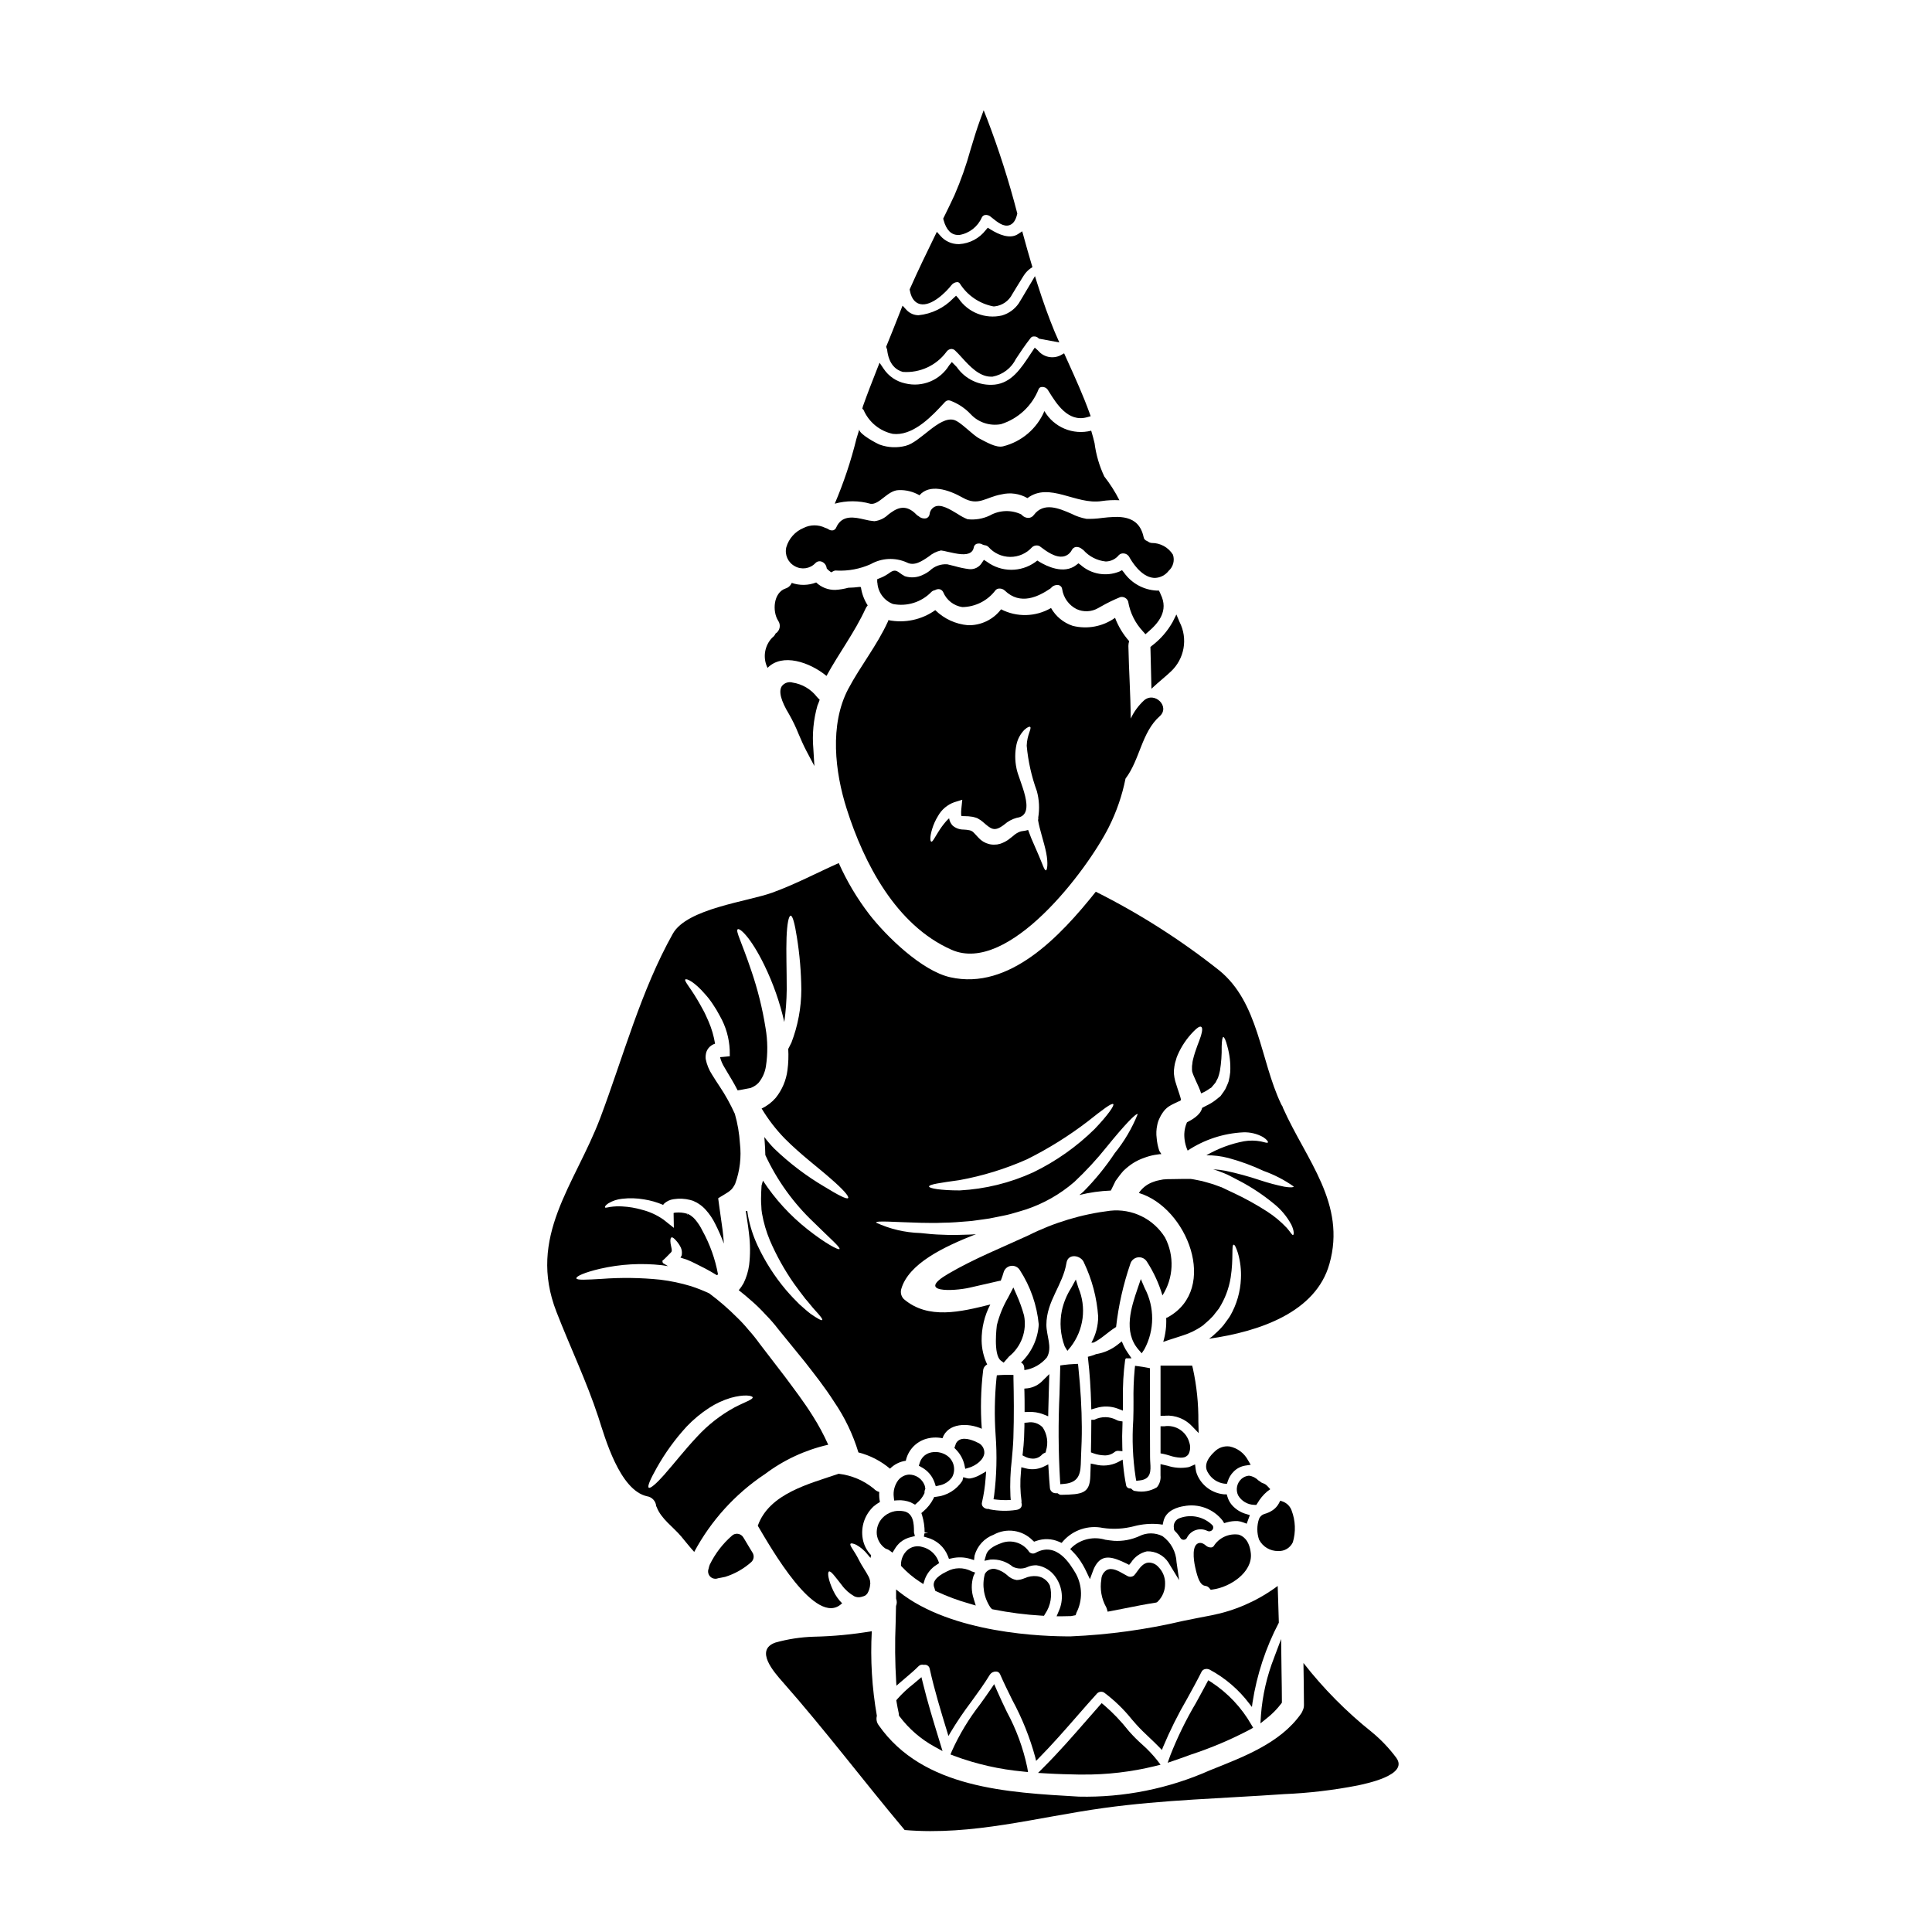 <?xml version="1.0" encoding="UTF-8"?>
<!-- Uploaded to: ICON Repo, www.iconrepo.com, Generator: ICON Repo Mixer Tools -->
<svg fill="#000000" width="800px" height="800px" version="1.1" viewBox="144 144 512 512" xmlns="http://www.w3.org/2000/svg">
 <g>
  <path d="m482.9 573.94v-0.121c-0.039-1.812-0.102-3.609-0.164-5.41l-0.133-4.113-0.75 0.543h-0.004c-5.016 3.582-10.742 6.047-16.789 7.234-2.473 0.465-4.988 0.973-7.539 1.488-9.75 2.293-19.691 3.664-29.699 4.09-7.129 0.066-31.586-0.699-45.562-11.809l-0.789-0.629v2.387l0.031 0.164 0.004-0.004c0.203 0.574 0.195 1.199-0.023 1.766l-0.031 0.16c-0.023 1.48-0.059 2.965-0.098 4.453-0.219 5.203-0.172 10.41 0.145 15.609l0.074 0.98 0.738-0.648c0.52-0.453 1.051-0.898 1.574-1.344 1.18-1.004 2.414-2.035 3.516-3.148 0.348-0.371 0.875-0.523 1.367-0.395h0.145c0.695-0.113 1.352 0.355 1.469 1.051 1.254 5.672 2.977 11.293 4.637 16.727l0.332 1.082 0.566-0.98v0.004c1.668-2.777 3.484-5.461 5.438-8.043 1.691-2.328 3.453-4.723 5-7.273 0.371-0.52 0.98-0.812 1.617-0.785 0.449 0 0.859 0.266 1.043 0.676 1.012 2.32 2.148 4.637 3.254 6.871 2.617 4.832 4.668 9.949 6.109 15.25l0.199 0.875 0.629-0.637c3.629-3.676 7.086-7.633 10.418-11.449 1.688-1.938 3.383-3.871 5.117-5.785l0.004-0.004c0.492-0.48 1.238-0.578 1.836-0.242 2.766 2.062 5.25 4.469 7.402 7.16l1.129 1.289c1.109 1.25 2.336 2.406 3.516 3.523 0.918 0.871 1.867 1.766 2.754 2.691l0.535 0.562 0.281-0.723c1.848-4.41 3.981-8.695 6.387-12.824 1.297-2.344 2.637-4.766 3.852-7.195 0.164-0.316 0.449-0.551 0.789-0.652 0.453-0.137 0.941-0.098 1.367 0.117 4.09 2.199 7.66 5.258 10.465 8.961l0.719 0.926 0.152-1.18 0.004-0.004c1.145-7.387 3.504-14.535 6.977-21.16z"/>
  <path d="m388.19 588.47-2.176 1.836c-1.52 1.18-2.922 2.496-4.199 3.938l-0.289 0.348 0.074 0.445c0.16 0.973 0.348 1.941 0.559 2.918l0.082 0.719 0.156 0.207h0.008c2.477 3.293 5.629 6.019 9.242 7.996l2.137 1.18-0.984-3.215c-1.48-4.844-3.016-9.84-4.231-14.848z"/>
  <path d="m446.59 606.22c-1.156-1.031-2.25-2.129-3.277-3.289l-0.34-0.395 0.004 0.004c-1.887-2.391-3.996-4.598-6.297-6.59l-0.73-0.598-0.625 0.711c-1.121 1.262-2.231 2.539-3.34 3.809-3.629 4.16-7.383 8.461-11.348 12.422l-1.543 1.547 2.176 0.129c3.039 0.188 5.934 0.254 8.629 0.305h0.988-0.008c6.481 0.055 12.941-0.703 19.234-2.246l1.445-0.363-0.898-1.18c-1.23-1.539-2.59-2.969-4.07-4.266z"/>
  <path d="m391.57 540.72-0.223 0.473c-0.66 1.285-1.57 2.426-2.676 3.352l-0.5 0.43 0.207 0.629c0.438 1.461 0.66 2.981 0.656 4.504l0.965 0.137-1.016 0.121-0.145 0.863 0.844 0.242v0.004c2.504 0.652 4.547 2.457 5.508 4.859l0.293 0.789 0.832-0.172-0.004-0.004c1.551-0.344 3.16-0.301 4.688 0.137l1.133 0.359 0.137-1.18v-0.004c0.695-2.555 2.578-4.621 5.062-5.547 3.367-1.867 7.566-1.273 10.281 1.457l0.434 0.395 0.555-0.191c1.977-0.715 4.156-0.637 6.078 0.219l0.664 0.293 0.473-0.547 0.004-0.004c2.633-2.906 6.602-4.203 10.445-3.414 2.758 0.41 5.57 0.258 8.266-0.457 2.18-0.57 4.445-0.75 6.691-0.539l0.902 0.129 0.199-0.891c0.66-2.977 3.977-3.793 5.367-4.012v0.004c3.891-0.777 7.887 0.707 10.324 3.832l0.395 0.664 0.738-0.211c0.934-0.27 1.906-0.379 2.875-0.332 0.5 0.051 0.992 0.168 1.461 0.355l0.902 0.336 0.84-2.277-0.984-0.293h-0.004c-1.48-0.418-2.805-1.262-3.809-2.426-0.516-0.621-0.902-1.344-1.133-2.117l-0.203-0.672h-0.711c-3.215-0.293-5.992-2.363-7.188-5.363-0.16-0.402-0.266-0.828-0.32-1.258l-0.172-1.312-1.203 0.539c-0.207 0.094-0.418 0.164-0.637 0.215-1.82 0.312-3.688 0.18-5.441-0.395l-1.871-0.43v2.992c0.121 1.137-0.223 2.273-0.957 3.148-1.695 1.02-3.707 1.375-5.644 1-0.355-0.004-0.691-0.156-0.93-0.418l-0.262-0.254-0.363-0.027h0.004c-0.516-0.02-0.938-0.418-0.98-0.93-0.344-1.73-0.598-3.481-0.762-5.234l-0.148-1.473-1.301 0.703c-1.871 0.91-4.008 1.113-6.016 0.566l-1.133-0.227-0.109 3.246c-0.125 4.668-2.078 4.945-7.68 5.043-0.262 0.012-0.516-0.066-0.723-0.223l-0.277-0.199h-0.348 0.004c-0.848 0.082-1.602-0.535-1.688-1.383-0.141-1.574-0.254-3.195-0.344-4.781l-0.09-1.484-1.332 0.656v0.004c-1.465 0.668-3.121 0.809-4.68 0.391l-1.129-0.289-0.094 1.18v0.004c-0.266 2.598-0.211 5.219 0.152 7.805l-0.031 0.355 0.035 0.16c0.035 0.129 0.059 0.262 0.07 0.395 0 1.113-1.07 1.363-1.539 1.422-2.309 0.34-4.66 0.285-6.953-0.16l-0.215-0.105h-0.266c-0.516 0.004-1.004-0.219-1.344-0.609-0.258-0.32-0.348-0.746-0.238-1.145 0.48-2.09 0.801-4.215 0.957-6.356l0.141-1.836-1.602 0.902v0.004c-0.812 0.469-1.699 0.793-2.625 0.949-0.305 0.035-0.609 0.012-0.906-0.07l-0.926-0.266-0.234 0.945v0.004c-1.551 2.394-4.102 3.957-6.941 4.25z"/>
  <path d="m465.09 589.85-0.898-0.566-0.5 0.945c-0.902 1.707-1.844 3.402-2.781 5.117-2.621 4.422-4.879 9.051-6.762 13.836l-0.707 1.969 3.148-1.082c0.922-0.34 1.918-0.691 2.969-1.066v-0.004c5.398-1.77 10.637-3.988 15.664-6.637l0.871-0.492-0.504-0.863v0.004c-2.578-4.492-6.176-8.316-10.5-11.16z"/>
  <path d="m408.18 591.95-0.711-1.637-1.004 1.477c-0.887 1.305-1.801 2.578-2.719 3.852-2.977 3.816-5.488 7.973-7.481 12.383l-0.375 0.922 0.922 0.363c5.902 2.195 12.07 3.598 18.34 4.168l1.289 0.137-0.219-1.281c-1.082-5.117-2.898-10.051-5.383-14.652-0.883-1.836-1.793-3.727-2.66-5.731z"/>
  <path d="m441.59 514.54c-0.062-3.352 0.125-6.707 0.57-10.031v-0.023c0.02-0.191 0.098-0.375 0.227-0.52h1.48l-1.047-1.535c-0.391-0.559-0.73-1.148-1.016-1.77l-0.527-1.18-0.992 0.789c-1.684 1.355-3.691 2.25-5.828 2.594-0.438 0.191-0.891 0.352-1.352 0.48l-0.816 0.219 0.094 0.844c0.422 3.672 0.668 7.543 0.789 11.836l0.031 1.27 1.219-0.352c1.902-0.605 3.953-0.555 5.824 0.152l1.332 0.523z"/>
  <path d="m452.74 471.94c-1.512-2.43-3.672-4.383-6.242-5.633-2.57-1.254-5.441-1.758-8.281-1.453-7.559 0.918-14.902 3.129-21.707 6.543-7.086 3.258-14.434 6.203-21.18 10.148-8.824 5.152 1.438 4.648 5.562 3.715 2.621-0.594 5.242-1.207 7.871-1.801v-0.004c0.148-0.031 0.301-0.055 0.453-0.066 0.289-0.723 0.539-1.461 0.754-2.211 0.254-0.914 1.027-1.59 1.965-1.711 0.941-0.125 1.863 0.324 2.344 1.141 2.805 4.328 4.523 9.27 5.004 14.406-0.242 3.828-1.922 7.43-4.703 10.074 0.727 0.344 0.887 0.98 0.887 2.004 2.356-0.336 4.496-1.551 5.996-3.398 1.48-2.664-0.16-5.699-0.16-8.617 0.023-6.34 4.379-10.488 5.336-16.461 0.434-2.578 3.898-1.969 4.629 0v0.004c2.137 4.477 3.414 9.316 3.758 14.266 0.004 2.434-0.617 4.828-1.797 6.953 0.203 0 0.395-0.043 0.594-0.043 2.051-0.98 3.734-2.754 5.832-4.059 0.047-0.023 0.07-0.023 0.113-0.047h0.004c0.645-5.715 1.914-11.34 3.785-16.781 0.273-0.91 1.059-1.574 2.004-1.699 0.945-0.121 1.871 0.32 2.371 1.129 1.801 2.773 3.191 5.793 4.129 8.965 1.457-2.277 2.289-4.894 2.406-7.59 0.117-2.699-0.477-5.379-1.727-7.773z"/>
  <path d="m441.48 520.7-0.875-0.137c-0.211-0.031-0.414-0.098-0.602-0.199-1.859-1.027-4.109-1.07-6.008-0.109h-0.789v0.984c0 2.316-0.043 4.613-0.09 6.953v0.707l0.664 0.238 0.004 0.008c0.934 0.336 1.914 0.52 2.906 0.543 0.949 0.043 1.883-0.258 2.633-0.844 0.281-0.254 0.656-0.379 1.035-0.355l1.098 0.086-0.035-1.102c-0.066-1.875-0.051-3.801 0.043-5.902z"/>
  <path d="m399.8 533.25 1.023-0.309c1.84-0.551 3.879-2.09 4.035-3.859v-0.004c0.059-1.262-0.719-2.41-1.91-2.832-0.5-0.262-3.039-1.488-4.656-0.684-0.57 0.285-0.98 0.812-1.113 1.438l-0.254 0.719 0.434 0.438-0.004 0.004c1.105 1.113 1.879 2.516 2.227 4.047z"/>
  <path d="m447.34 485.33-1.008-2.363-0.828 2.434c-1.656 4.856-3.938 11.504 0.207 16.262l0.852 0.98 0.715-1.086h0.004c2.719-5.062 2.742-11.145 0.059-16.227z"/>
  <path d="m448.74 506.59-0.789-0.156c-0.727-0.141-1.434-0.254-2.16-0.352l-0.992-0.129-0.105 1c-0.254 2.781-0.355 5.578-0.305 8.371 0 1.707 0 3.414-0.066 5.074h-0.004c-0.34 5.047-0.129 10.117 0.637 15.121l0.156 0.906 0.91-0.094c3.078-0.312 2.941-2.613 2.816-4.641-0.031-0.508-0.062-1.059-0.062-1.648 0-2.492 0-4.981-0.023-7.457-0.023-5.062-0.023-10.121 0-15.176z"/>
  <path d="m449.25 315.14-0.375 0.309 0.27 11.074 1.574-1.43c0.457-0.414 0.926-0.812 1.398-1.207 0.715-0.609 1.434-1.215 2.109-1.867v0.004c3.672-3.367 4.641-8.777 2.359-13.207l-0.832-1.969-0.957 1.914h0.004c-1.387 2.492-3.277 4.664-5.551 6.379z"/>
  <path d="m397.91 206.27c0.109 0.004 0.223 0.004 0.336 0 2.641-0.445 4.879-2.195 5.949-4.648 0.168-0.336 0.484-0.574 0.852-0.648 0.52-0.066 1.043 0.086 1.441 0.418l0.352 0.285c1.531 1.234 3.113 2.527 4.684 1.992 0.969-0.328 1.625-1.25 2.012-2.832l0.059-0.246-0.062-0.242v-0.008c-2.176-8.383-4.812-16.637-7.902-24.727l-0.949-2.391-0.891 2.418c-0.934 2.523-1.766 5.293-2.574 7.969v0.004c-1.141 4.141-2.57 8.195-4.277 12.133-0.918 1.969-1.871 3.938-2.82 5.859l-0.16 0.336 0.094 0.359c0.711 2.633 2.016 3.969 3.859 3.969z"/>
  <path d="m383.25 242.56c4.508 0.328 8.871-1.676 11.559-5.309 0.27-0.41 0.695-0.684 1.18-0.766 0.41-0.039 0.816 0.105 1.109 0.395 0.551 0.504 1.148 1.16 1.785 1.863 2.07 2.269 4.621 5.078 7.742 5.078h0.414v-0.004c2.695-0.512 4.988-2.262 6.199-4.723 1.18-1.805 2.477-3.727 3.938-5.582 0.188-0.215 0.461-0.344 0.746-0.348 0.441-0.043 0.879 0.098 1.207 0.391l0.211 0.195 5.391 0.996-1.277-2.922c-1.574-3.824-3.055-7.934-4.516-12.551l-0.66-2.094-2.133 3.59c-0.93 1.574-1.926 3.266-2.18 3.637v0.004c-1.062 1.535-2.621 2.66-4.414 3.188-4.394 1.027-8.973-0.754-11.516-4.484l-0.672-0.754-0.734 0.691h-0.004c-2.441 2.547-5.711 4.137-9.223 4.492-1.195-0.016-2.332-0.516-3.148-1.391l-1.07-1.152-1.062 2.695c-1.027 2.625-2.074 5.246-3.148 7.871l-0.141 0.348 0.262 0.723c0.438 4.086 2.512 5.465 4.156 5.922z"/>
  <path d="m380.62 304.06c3.727 0.742 7.578-0.461 10.215-3.199 0.219-0.211 0.492-0.355 0.785-0.418l0.246-0.09h0.004c0.383-0.227 0.84-0.289 1.266-0.172 0.379 0.137 0.684 0.422 0.844 0.789 0.887 2.094 2.797 3.574 5.047 3.914 3.465-0.047 6.715-1.695 8.797-4.469 0.25-0.277 0.605-0.438 0.98-0.445 0.539-0.027 1.07 0.164 1.469 0.531 4.156 4.004 8.887 1.617 12.086-0.531l0.199-0.18c0.5-0.594 1.285-0.871 2.047-0.723 0.496 0.148 0.852 0.586 0.887 1.102 0.348 2.25 1.75 4.191 3.773 5.231 1.859 0.871 4.027 0.77 5.797-0.27l0.703-0.395h0.004c1.652-0.949 3.371-1.785 5.141-2.504 0.887-0.188 1.777 0.32 2.066 1.184 0.496 2.973 1.867 5.734 3.934 7.93l0.645 0.734 0.734-0.641c2.684-2.312 5.488-5.539 3.293-9.949h0.004c-0.047-0.145-0.105-0.285-0.18-0.422l-0.277-0.555h-0.621c-3.469-0.184-6.66-1.949-8.656-4.789l-0.504-0.621-0.715 0.371-0.004-0.004c-3.465 1.402-7.43 0.727-10.234-1.746l-0.602-0.438-0.582 0.457c-3.301 2.57-7.914 0.27-9.742-0.844l-0.578-0.352-0.535 0.418c-3.844 2.754-9.027 2.715-12.828-0.102l-0.789-0.5-0.535 0.789h0.004c-0.699 1.16-2.008 1.816-3.359 1.676-1.281-0.16-2.547-0.422-3.785-0.785-0.656-0.168-1.324-0.34-2.012-0.492-1.715-0.129-3.402 0.48-4.641 1.676-0.578 0.461-1.215 0.844-1.898 1.137-1.469 0.719-3.164 0.84-4.723 0.34-0.488-0.262-0.953-0.562-1.391-0.902-1.137-0.867-1.715-0.707-2.953 0.215-0.738 0.504-1.527 0.918-2.363 1.234l-0.613 0.246v0.789l0.047 0.148c0.148 2.516 1.754 4.715 4.106 5.625z"/>
  <path d="m387.82 224.58c3.086 0.734 7.051-3.356 8.316-5.004 0.363-0.469 0.902-0.766 1.492-0.816 0.281-0.016 0.551 0.117 0.715 0.344 1.996 3.184 5.227 5.391 8.914 6.094h0.293-0.004c2.027-0.203 3.809-1.43 4.723-3.25 0.43-0.68 0.84-1.363 1.25-2.047 0.582-0.961 1.18-1.922 1.766-2.856h0.004c0.453-0.719 1.039-1.352 1.727-1.859l0.59-0.395-0.207-0.68c-0.746-2.504-1.461-5.004-2.137-7.504l-0.359-1.312-1.133 0.746c-2.141 1.41-5.141 0.102-7.281-1.242l-0.719-0.453-0.555 0.652-0.004 0.004c-1.699 2.188-4.258 3.531-7.023 3.695h-0.098c-1.855 0.023-3.625-0.77-4.84-2.168l-0.973-1.09-0.645 1.316c-2.109 4.301-4.328 8.902-6.445 13.668l-0.121 0.277 0.055 0.301c0.461 2.527 1.723 3.344 2.699 3.578z"/>
  <path d="m368.39 358.38c4.559 14.344 13.039 30.828 27.793 37.324 15.113 6.656 35.934-21.137 41.656-32.492 2.047-4.07 3.539-8.398 4.434-12.867 3.848-5.078 4.227-12.242 9.055-16.531 2.848-2.531-1.344-6.691-4.176-4.176-1.465 1.359-2.652 2.988-3.504 4.797-0.027-6.238-0.48-12.594-0.613-19.246v-0.004c0.004-0.43 0.074-0.859 0.203-1.273-1.609-1.816-2.875-3.91-3.738-6.18-3.246 2.316-7.348 3.094-11.219 2.121-2.434-0.805-4.484-2.488-5.746-4.723-4.066 2.367-9.059 2.5-13.242 0.344-2.078 2.734-5.344 4.305-8.777 4.215-3.266-0.285-6.324-1.695-8.66-3.992-3.602 2.559-8.098 3.516-12.426 2.644-0.043 0.137-0.09 0.25-0.133 0.395-2.945 6.426-7.25 11.695-10.512 17.852-4.992 9.473-3.519 22.012-0.395 31.793zm22.617 5.379c0.367-1.234 0.898-2.414 1.574-3.508 0.945-1.695 2.465-2.988 4.289-3.644l2.141-0.664-0.25 2.465-0.004-0.004c-0.047 0.477-0.059 0.957-0.043 1.438 0.023 0.16 0.043 0.32 0.066 0.395 0.234 0.043 0.473 0.059 0.711 0.047 0.762-0.008 1.523 0.051 2.277 0.18 0.242 0.043 0.477 0.105 0.707 0.184l0.344 0.113c0.066 0.02 0.32 0.133 0.32 0.133v0.004c0.047 0.043 0.102 0.082 0.156 0.113 0.367 0.188 0.715 0.418 1.027 0.684 2.328 2.008 3.121 2.898 5.812 0.824 0.965-0.852 2.113-1.469 3.356-1.801 0.066 0 0.109-0.023 0.156-0.023 5.242-0.867 0.25-10.008-0.277-13.109l0.004-0.004c-0.438-2.098-0.43-4.266 0.023-6.359 0.328-1.449 1.055-2.773 2.098-3.832 0.789-0.684 1.301-0.914 1.508-0.75 0.477 0.395-0.848 2.098-0.914 4.996 0.375 4.102 1.277 8.141 2.688 12.012 0.625 2.281 0.75 4.668 0.367 7 0 0.09 0.023 0.156 0.023 0.246v0.004c-0.012 0.152-0.035 0.305-0.07 0.457 0.207 1.301 0.594 2.621 0.914 3.828 0.504 1.801 0.98 3.469 1.254 4.879 0.547 2.824 0.246 4.582-0.09 4.582-0.434 0-0.848-1.527-1.918-3.992-0.547-1.25-1.207-2.777-1.969-4.535-0.25-0.684-0.547-1.395-0.824-2.168-0.957 0.301-1.617 0.25-2.141 0.438v0.004c-0.676 0.254-1.293 0.641-1.82 1.137-0.395 0.32-0.824 0.66-1.324 1.027-0.605 0.422-1.27 0.758-1.969 1.004-0.203 0.078-0.418 0.133-0.637 0.156l-0.273 0.07-0.203 0.02h-0.16l-0.203 0.023c-0.562 0.039-1.125-0.016-1.668-0.156-1.039-0.266-1.98-0.832-2.711-1.621-0.523-0.547-1.117-1.227-1.301-1.391h0.004c-0.184-0.195-0.402-0.359-0.645-0.48-0.125-0.062-0.254-0.105-0.391-0.133-0.555-0.121-1.121-0.191-1.691-0.207-1.051 0.008-2.07-0.363-2.867-1.047-0.508-0.531-0.836-1.211-0.938-1.938-0.312 0.266-0.602 0.555-0.867 0.867-0.742 0.863-1.41 1.781-2.008 2.754-0.98 1.574-1.527 2.688-1.848 2.574-0.316-0.113-0.41-1.215 0.203-3.289z"/>
  <path d="m346.64 534.71c4.996-3.781 10.738-6.453 16.848-7.844-1.191-2.668-2.578-5.242-4.148-7.703-2.328-3.719-4.898-7.047-7.25-10.234l-6.769-8.82c-0.926-1.293-1.922-2.535-2.988-3.715-0.922-1.129-1.914-2.203-2.965-3.215-2.301-2.312-4.773-4.453-7.387-6.406-1.57-0.738-3.184-1.379-4.832-1.918-2.684-0.816-5.426-1.395-8.207-1.73-5.152-0.527-10.34-0.598-15.504-0.207-4.016 0.227-6.613 0.395-6.691-0.156-0.078-0.551 2.211-1.574 6.297-2.531 5.363-1.23 10.898-1.547 16.371-0.938 0.547 0.07 1.074 0.16 1.621 0.25-0.414-0.227-0.789-0.457-1.141-0.684-0.16-0.059-0.27-0.199-0.297-0.363l-0.07-0.363c0.707-0.57 1.621-1.574 2.031-1.969 0.59-0.551 0.395-0.551 0.477-0.848-0.043-0.547-0.246-1.207-0.32-1.73-0.156-1.047 0-1.598 0.277-1.664 0.277-0.066 0.66 0.25 1.301 0.98h-0.004c0.457 0.52 0.844 1.105 1.141 1.73 0.227 0.512 0.32 1.066 0.273 1.621 0 0.16-0.023 0.32-0.066 0.477-0.043 0.105-0.094 0.207-0.164 0.301l-0.09 0.156c-0.043 0.047-0.113 0.09 0.023 0.113 0.137 0.023 0.367 0.113 0.547 0.184 0.32 0.09 0.66 0.203 1.027 0.32 1.414 0.547 3.078 1.457 4.898 2.363 0.98 0.523 2.031 1.117 3.102 1.777h0.004c0.102-0.066 0.203-0.145 0.293-0.227-0.746-4.066-2.144-7.988-4.148-11.605-0.512-1.055-1.156-2.043-1.914-2.941-0.301-0.355-0.645-0.668-1.023-0.934-0.078-0.07-0.16-0.133-0.254-0.184l-0.395-0.227-0.227-0.09-0.113-0.07-0.047-0.023-0.023 0.07-0.156-0.09h-0.004c-0.934-0.27-1.906-0.359-2.871-0.277-0.203 0.012-0.402 0.051-0.594 0.113l0.07 3.938-2.754-2.188h-0.004c-1.738-1.219-3.684-2.109-5.746-2.621-1.668-0.484-3.383-0.773-5.117-0.867-1.094-0.074-2.195-0.027-3.281 0.137-0.789 0.137-1.25 0.297-1.344 0.113-0.09-0.18 0.133-0.57 0.887-1.074 1.113-0.668 2.359-1.078 3.648-1.207 1.93-0.227 3.883-0.172 5.793 0.16 1.75 0.273 3.457 0.762 5.082 1.461 0.07-0.09 0.137-0.203 0.207-0.301l0.004 0.004c0.699-0.664 1.594-1.086 2.551-1.211 1.48-0.238 2.992-0.168 4.445 0.211l0.59 0.18h0.039l0.18 0.09 0.07 0.023 0.09 0.043 0.234 0.117c0.352 0.145 0.688 0.328 1 0.547 0.703 0.449 1.34 0.996 1.891 1.621 1.008 1.121 1.852 2.379 2.512 3.738 0.855 1.688 1.613 3.422 2.277 5.195-0.047-0.66-0.09-1.324-0.16-1.969-0.09-1.137-0.273-2.277-0.434-3.441-0.227-1.598-0.457-3.148-0.66-4.699l-0.227-1.707c0-0.066-0.043-0.156-0.02-0.203l0.18-0.113 0.367-0.227 0.727-0.434 1.391-0.867 0.504-0.395c0.316-0.234 0.582-0.531 0.785-0.871 0.215-0.297 0.398-0.617 0.547-0.957 1.246-3.41 1.676-7.062 1.254-10.668-0.164-2.648-0.613-5.273-1.344-7.824-1.137-2.519-2.481-4.945-4.016-7.25l-0.09-0.133c-0.504-0.789-1.254-1.871-1.918-2.988-0.836-1.273-1.414-2.699-1.707-4.195-0.059-0.621 0.004-1.246 0.18-1.844 0.25-0.711 0.723-1.32 1.348-1.734 0.293-0.203 0.613-0.355 0.957-0.457-0.328-2.016-0.898-3.984-1.707-5.859-0.504-1.117-0.957-2.211-1.504-3.168s-1.004-1.871-1.508-2.668c-1.848-3.148-3.512-4.949-3.168-5.312 0.344-0.367 2.488 0.684 5.199 3.832 0.742 0.812 1.418 1.68 2.027 2.598 0.723 1.051 1.379 2.148 1.965 3.281 1.559 2.742 2.441 5.816 2.578 8.965l0.023 1.66-1.918 0.184-0.613 0.043c-0.023 0-0.023 0.023-0.047 0.023 0.25 0.969 0.648 1.891 1.184 2.738 0.566 1.027 1.18 1.941 1.871 3.148 0.59 0.98 1.113 1.938 1.594 2.894 0.297-0.043 0.613-0.066 0.914-0.137l1.777-0.34c0.246-0.047 0.727-0.113 0.75-0.137l0.297-0.137v-0.004c0.688-0.285 1.309-0.711 1.82-1.25 1.023-1.246 1.691-2.742 1.941-4.332 0.52-3.379 0.488-6.82-0.094-10.191-0.82-5.168-2.086-10.254-3.785-15.207-2.574-7.66-4.195-10.488-3.602-10.941 0.477-0.438 3.375 1.938 7.066 9.504 2.34 4.805 4.113 9.859 5.289 15.07 0.398-2.856 0.613-5.734 0.645-8.617 0-5.266-0.184-10.168-0.047-13.777 0.137-3.609 0.57-5.769 1.094-5.793 0.523-0.023 1.094 2.168 1.641 5.68 0.742 4.598 1.137 9.246 1.18 13.906-0.012 4.809-0.902 9.574-2.625 14.066-0.297 0.617-0.566 1.141-0.844 1.664 0.109 1.879 0.043 3.766-0.203 5.633-0.344 2.676-1.418 5.207-3.102 7.316-1.016 1.18-2.266 2.137-3.672 2.809h-0.09c1.734 2.898 3.801 5.582 6.156 8.004 4.328 4.352 8.984 7.773 12.156 10.602 3.191 2.754 4.949 4.723 4.629 5.152-0.32 0.43-2.668-0.789-6.246-2.988h-0.004c-4.809-2.828-9.27-6.211-13.297-10.078-0.957-0.969-1.848-2.008-2.664-3.102 0.043 0.395 0.066 0.789 0.09 1.141 0.09 1.18 0.156 2.394 0.18 3.648l0.004 0.004c3.106 6.691 7.453 12.734 12.812 17.805 4.305 4.262 7.137 6.656 6.836 7.086-0.227 0.34-3.578-1.348-8.477-5.223-4.606-3.637-8.594-7.996-11.809-12.906-0.113 0.434-0.227 0.871-0.367 1.305-0.066 1.18-0.137 2.363-0.137 3.488v-0.004c-0.008 0.645 0.016 1.293 0.074 1.938 0.004 0.66 0.066 1.316 0.18 1.969 0.43 2.457 1.133 4.856 2.098 7.156 1.723 4 3.848 7.812 6.336 11.379 1.094 1.504 2.121 2.894 3.035 4.059 0.98 1.094 1.73 2.121 2.461 2.918 1.461 1.574 2.211 2.531 2.031 2.734-0.18 0.203-1.23-0.363-3.012-1.594-0.867-0.637-1.871-1.551-3.055-2.598-1.117-1.094-2.328-2.363-3.602-3.852-2.973-3.539-5.473-7.449-7.434-11.633-1.195-2.547-2.059-5.234-2.574-8-0.066-0.363-0.137-0.789-0.184-1.207-0.09 0-0.395-0.043-0.395 0.047l0.07 0.434 0.273 1.777c0.184 1.18 0.367 2.418 0.504 3.715h-0.004c0.359 2.762 0.371 5.555 0.043 8.32-0.227 1.672-0.723 3.293-1.457 4.809-0.367 0.668-0.801 1.297-1.301 1.871 1.18 0.938 2.418 1.941 3.672 3.078 1.203 1.062 2.344 2.188 3.422 3.375 1.211 1.227 2.348 2.527 3.394 3.898 2.188 2.668 4.516 5.566 7.047 8.66 2.484 3.191 5.199 6.59 7.75 10.578 2.816 4.117 4.984 8.637 6.43 13.406 3.082 0.785 5.945 2.258 8.371 4.309 1.129-1.137 2.602-1.871 4.191-2.098 0.562-2.652 2.477-4.812 5.043-5.699 1.504-0.5 3.117-0.594 4.672-0.273 1.414-4.078 6.75-4.148 10.418-2.508-0.383-5.16-0.258-10.344 0.363-15.48 0.059-0.668 0.469-1.258 1.07-1.551-0.934-1.969-1.438-4.117-1.477-6.297-0.035-3.34 0.754-6.641 2.301-9.602-7.797 1.938-16.441 4.082-22.891-1.414v0.004c-0.707-0.695-0.98-1.719-0.711-2.672 1.918-6.75 11.266-11.219 19.812-14.562-0.547 0.043-1.094 0.113-1.641 0.113-2.484 0.09-4.856 0.18-7.047 0.043-2.211-0.043-4.238-0.25-6.086-0.457l0.004 0.004c-4.051-0.121-8.039-1.059-11.723-2.758 0.09-0.59 4.652-0.133 11.902 0.047 1.824 0.023 3.805 0.09 5.926-0.023 2.121 0 4.375-0.203 6.75-0.395 1.18-0.07 2.363-0.32 3.602-0.457l0.004 0.004c1.25-0.148 2.488-0.363 3.715-0.641 1.23-0.277 2.484-0.457 3.785-0.824 1.305-0.367 2.644-0.75 3.988-1.18v0.004c4.742-1.57 9.125-4.062 12.898-7.332 3.066-2.879 5.922-5.973 8.551-9.258 4.629-5.723 7.797-9.027 8.23-8.707v0.004c-1.5 3.731-3.547 7.219-6.082 10.344-2.438 3.672-5.231 7.102-8.336 10.23-0.32 0.301-0.703 0.57-1.047 0.867 2.734-0.68 5.527-1.074 8.344-1.18 0.434-0.867 0.844-1.707 1.25-2.555 0.66-0.91 1.324-1.824 2.055-2.644 0.805-0.781 1.684-1.484 2.621-2.094 0.906-0.562 1.867-1.023 2.875-1.371 0.914-0.352 1.859-0.613 2.824-0.785l1.391-0.203h0.023v-0.004c0.07 0.008 0.137 0.023 0.207 0.043l0.09-0.066 0.047-0.023c-0.023 0-0.047 0-0.047-0.043l-0.5-0.789c-0.363-1.078-0.594-2.195-0.688-3.328-0.156-1.152-0.109-2.328 0.141-3.465 0.113-0.625 0.312-1.23 0.594-1.801 0.234-0.539 0.523-1.051 0.867-1.527 0.406-0.617 0.922-1.148 1.527-1.574 0.445-0.301 0.918-0.566 1.41-0.789 1.969-0.98 1.527-0.617 1.801-0.867l0.004 0.004c0.043-0.109 0.066-0.227 0.066-0.344-0.035-0.18-0.082-0.355-0.137-0.527l-0.246-0.789c-0.344-1.094-0.754-2.188-1.098-3.398l-0.004 0.004c-0.176-0.672-0.297-1.355-0.363-2.043-0.023-0.66 0.023-1.32 0.137-1.969 0.074-0.551 0.207-1.094 0.391-1.617 0.113-0.48 0.277-0.945 0.48-1.395 1.008-2.305 2.43-4.406 4.191-6.199 1.027-1.074 1.688-1.438 2.031-1.23 0.344 0.203 0.367 0.957-0.066 2.394s-1.461 3.582-2.121 6.359c-0.09 0.344-0.141 0.695-0.16 1.051-0.078 0.359-0.105 0.727-0.09 1.094-0.016 0.32 0 0.641 0.047 0.957 0.098 0.348 0.219 0.691 0.359 1.027 0.324 0.82 0.824 1.824 1.348 3.008 0.113 0.32 0.25 0.637 0.395 0.961 0.066 0.227 0.156 0.453 0.273 0.789l-0.004-0.004c0.684-0.277 1.336-0.629 1.941-1.047l0.434-0.297 0.254-0.141 0.09-0.066 0.789-0.938c0.242-0.234 0.43-0.523 0.547-0.84 0.137-0.277 0.277-0.523 0.414-0.789 0.215-0.617 0.391-1.25 0.523-1.895 0.348-2.117 0.5-4.262 0.457-6.406 0.043-1.574 0.18-2.484 0.434-2.508 0.25-0.023 0.637 0.789 1.047 2.363 0.648 2.258 0.914 4.609 0.785 6.953-0.082 0.828-0.227 1.652-0.434 2.461-0.164 0.465-0.355 0.922-0.57 1.371-0.164 0.445-0.395 0.867-0.68 1.25-0.227 0.344-0.48 0.684-0.73 1.027l-0.043 0.066-0.023 0.047h-0.023l-0.137 0.18-0.156 0.113-0.32 0.25-0.621 0.508c-0.801 0.633-1.672 1.168-2.598 1.598-0.367 0.203-0.73 0.363-1.094 0.57-0.023 0.043-0.023 0.09-0.047 0.133-0.457 1.828-2.754 3.078-3.992 3.715v0.004c-0.426 0.965-0.664 2.004-0.703 3.059-0.031 1.52 0.27 3.027 0.887 4.418 4.394-2.906 9.492-4.578 14.754-4.836 1.82-0.066 3.629 0.367 5.223 1.25 1.07 0.684 1.391 1.254 1.301 1.414-0.09 0.25-0.789 0-1.848-0.246-1.488-0.289-3.019-0.305-4.516-0.047-3.504 0.668-6.871 1.926-9.961 3.715 1.961-0.023 3.914 0.215 5.812 0.707 3.227 0.867 6.371 2.019 9.391 3.441 2.828 1.008 5.508 2.394 7.961 4.129-0.023 0.227-0.957 0.32-2.508 0.043-2.16-0.441-4.293-1.012-6.383-1.707-3.016-1.008-6.086-1.848-9.191-2.508-1.078-0.203-2.168-0.336-3.262-0.395 0.434 0.133 0.891 0.273 1.301 0.434 0.504 0.18 1.004 0.395 1.484 0.566l0.867 0.367 0.703 0.344c0.914 0.48 1.828 0.957 2.715 1.414v-0.004c3.164 1.672 6.152 3.656 8.914 5.926 1.945 1.535 3.555 3.453 4.727 5.633 0.82 1.73 0.66 2.621 0.477 2.734-0.273 0.137-0.75-0.844-1.73-1.938l-0.004 0.004c-1.527-1.621-3.246-3.055-5.117-4.262-2.848-1.844-5.82-3.488-8.891-4.93-0.891-0.395-1.777-0.844-2.691-1.273l-0.637-0.297h-0.023l-0.09-0.023-0.18-0.07-0.367-0.133-1.504-0.547c-0.98-0.32-1.918-0.527-2.898-0.824-0.98-0.18-1.969-0.434-3.012-0.57-1.594 0-3.234 0-4.898 0.047h-0.004c-0.797-0.016-1.598 0.016-2.391 0.09l-0.938 0.18c-0.609 0.102-1.207 0.273-1.777 0.504-1.527 0.539-2.84 1.555-3.742 2.898 12.793 3.828 21.254 25.305 7.797 32.875-0.172 0.102-0.355 0.188-0.547 0.25 0.094 2.144-0.172 4.285-0.785 6.34 2.211-0.789 4.516-1.418 6.609-2.211 0.832-0.332 1.641-0.727 2.414-1.18 0.426-0.238 0.836-0.504 1.234-0.789 0.16-0.109 0.504-0.32 0.504-0.395l0.5-0.434v0.004c0.676-0.566 1.316-1.176 1.914-1.824 0.5-0.684 1.07-1.305 1.551-1.969 1.605-2.508 2.676-5.324 3.148-8.266 0.789-5.062 0.156-8.621 0.789-8.688 0.273-0.047 0.66 0.75 1.137 2.234v0.004c0.633 2.191 0.898 4.469 0.789 6.746-0.145 3.473-1.121 6.859-2.852 9.871-0.523 0.848-1.18 1.641-1.777 2.488-0.688 0.816-1.434 1.578-2.234 2.277l-0.594 0.547c-0.211 0.199-0.438 0.371-0.684 0.523l-0.297 0.227c13.453-1.914 28.297-7.047 31.883-19.812 4.539-15.957-6.113-27.516-12.27-41.289v0.004c-0.062-0.148-0.113-0.301-0.156-0.457-0.156-0.215-0.285-0.445-0.395-0.688-5.543-11.672-5.836-26.832-16.418-35.406v0.004c-10.145-8.043-21.09-15.02-32.668-20.816-9.414 11.809-22.891 26.199-38.574 22.664-7.527-1.688-16.926-10.832-21.523-16.758l0.004-0.004c-3.195-4.172-5.887-8.699-8.027-13.496-5.926 2.644-11.414 5.586-17.625 7.844-6.519 2.363-22.57 4.195-26.332 10.852-8.457 15.047-13.18 32.738-19.242 48.84-6.727 17.781-19.406 31.395-11.605 51.414 3.625 9.324 7.981 18.402 11.102 27.906 1.754 5.43 5.633 19.355 12.906 20.953v-0.004c1.316 0.211 2.316 1.297 2.418 2.625 0.051 0.059 0.09 0.129 0.113 0.203 1.18 3.148 4.352 5.266 6.477 7.773 1.141 1.367 2.258 2.801 3.488 4.148h-0.004c4.438-8.285 10.848-15.352 18.66-20.574zm-20.496-68.977 0.137 0.043v0.07c-0.277 0.012-0.137-0.059-0.137-0.113zm72.047-8.977c6.195-1.117 12.234-2.977 17.988-5.535 5.684-2.828 11.078-6.199 16.117-10.059 3.852-3.055 6.316-4.949 6.727-4.559 0.367 0.32-1.414 2.918-4.926 6.59h0.004c-4.769 4.691-10.266 8.57-16.281 11.488-6.133 2.805-12.738 4.43-19.473 4.793-5.062 0-8.117-0.547-8.141-1.027-0.043-0.586 3.106-1.004 7.984-1.691zm-77.934 77.816c-2.258 2.555-3.902 3.992-4.328 3.672-0.43-0.32 0.434-2.277 2.121-5.266 2.215-3.949 4.887-7.629 7.953-10.961 1.773-1.859 3.754-3.504 5.906-4.902 1.773-1.16 3.711-2.059 5.742-2.668 3.606-1.004 5.68-0.59 5.812-0.156 0.16 0.57-2.051 1.25-4.809 2.688-3.688 2.012-7.023 4.617-9.871 7.707-3.418 3.629-6.266 7.336-8.547 9.887z"/>
  <path d="m429.79 485.29-0.684-2.199-1.242 2.246c-1.148 1.812-1.977 3.809-2.445 5.902-0.664 3.195-0.41 6.512 0.734 9.566l0.715 1.18 0.891-1.07c1.691-2.191 2.769-4.793 3.129-7.539 0.355-2.746-0.023-5.535-1.098-8.086z"/>
  <path d="m363.03 323.13c3.262-5.996 7.477-11.559 10.352-17.832 0.145-0.316 0.336-0.605 0.57-0.863-0.91-1.418-1.516-3.008-1.777-4.672 0.004-0.055-0.004-0.109-0.02-0.164l-0.32-0.066c-1.008 0.129-2.019 0.207-3.035 0.23-1.125 0.309-2.277 0.5-3.441 0.566-1.883 0.039-3.703-0.672-5.062-1.969-2.074 0.812-4.375 0.852-6.477 0.113-0.301 0.715-0.898 1.258-1.641 1.484-3.234 1.094-3.543 6.043-1.969 8.527v-0.004c0.383 0.539 0.527 1.211 0.398 1.859-0.129 0.648-0.52 1.215-1.082 1.562-0.184 0.43-0.484 0.801-0.867 1.07-2.074 2.141-2.574 5.356-1.25 8.027 3.902-4.004 11.152-1.543 15.621 2.129z"/>
  <path d="m360.78 330.62c0.082-0.191 0.16-0.395 0.234-0.59l0.207-0.59-0.445-0.445h0.004c-0.102-0.094-0.195-0.195-0.281-0.301-1.582-2.051-3.891-3.41-6.449-3.805-1.059-0.305-2.195 0.074-2.859 0.953-0.902 1.363-0.246 3.887 1.945 7.477v0.004c0.945 1.656 1.773 3.379 2.481 5.152 0.641 1.5 1.309 3.055 2.078 4.512l2.125 4.016-0.273-4.539v-0.004c-0.344-3.867 0.027-7.762 1.09-11.496z"/>
  <path d="m380.61 258.98c0.297 0.035 0.594 0.051 0.891 0.051 5.039 0 9.688-5.004 12.523-8.059l0.457-0.492c0.34-0.344 0.84-0.469 1.301-0.324 2.07 0.758 3.938 1.992 5.449 3.598 2.043 2.199 5.07 3.199 8.023 2.66 4.566-1.426 8.242-4.844 9.996-9.293 0.145-0.352 0.488-0.574 0.867-0.57 0.594-0.055 1.176 0.211 1.523 0.699l0.352 0.559c2.019 3.238 5.074 8.117 10.023 6.777l1.027-0.285-0.363-1.004c-1.648-4.543-3.668-9.008-5.621-13.328l-1.059-2.34-0.938 0.527v0.004c-2.055 1.027-4.547 0.488-5.996-1.289l-0.844-0.746-1.18 1.77c-2.57 3.887-4.996 7.555-9.477 8.039l-0.004-0.004c-3.941 0.375-7.777-1.418-10.023-4.68l-1.289-1.305-0.691 0.84h-0.004c-2.418 3.977-7.129 5.926-11.648 4.82-2.367-0.5-4.441-1.914-5.769-3.938l-1.043-1.543-0.684 1.73c-1.312 3.32-2.578 6.574-3.727 9.812l-0.16 0.633 0.34 0.344h-0.004c1.406 3.242 4.293 5.602 7.75 6.336z"/>
  <path d="m354.62 294.04c1.781 1.02 4.031 0.695 5.453-0.789 0.406-0.453 1.039-0.621 1.613-0.43 0.691 0.238 1.203 0.82 1.352 1.531l0.047 0.266 0.168 0.203c0.152 0.176 0.328 0.332 0.516 0.465l0.512 0.395 0.57-0.316h0.004c0.285-0.156 0.613-0.211 0.934-0.152 3.078 0.137 6.141-0.445 8.953-1.703 2.93-1.66 6.477-1.832 9.555-0.461 1.996 1.066 4.039-0.34 5.848-1.574h0.004c0.922-0.789 2.023-1.336 3.211-1.598h0.031c0.551 0.074 1.098 0.18 1.637 0.328 2.754 0.629 4.918 1.043 6.168 0.227v0.004c0.438-0.285 0.742-0.734 0.84-1.25 0.039-0.445 0.309-0.836 0.707-1.039 0.57-0.211 1.203-0.137 1.711 0.195l0.465 0.141v0.004c0.383 0.027 0.742 0.188 1.023 0.449 1.453 1.664 3.547 2.629 5.758 2.648 2.207 0.016 4.32-0.91 5.797-2.551 0.539-0.5 1.324-0.621 1.988-0.312l0.207 0.156c1.496 1.137 4.008 3.023 6.172 2.582l0.004 0.004c0.934-0.211 1.727-0.824 2.164-1.68 0.199-0.422 0.59-0.727 1.047-0.82 0.613-0.07 1.227 0.137 1.676 0.562 0.145 0.082 0.273 0.18 0.395 0.293 1.512 1.68 3.59 2.738 5.832 2.977h0.191c1.297-0.055 2.508-0.668 3.324-1.68 0.34-0.344 0.82-0.508 1.301-0.453 0.57 0.043 1.086 0.348 1.398 0.828 0.672 1.23 3.113 5.285 6.41 5.641l0.004-0.004c0.145 0.02 0.293 0.027 0.438 0.031 1.449-0.047 2.797-0.742 3.672-1.895 1.191-1.07 1.633-2.75 1.121-4.266-1.207-1.945-3.336-3.121-5.625-3.102-0.355-0.027-0.691-0.156-0.973-0.375l-0.332-0.176c-0.473-0.164-0.809-0.582-0.859-1.082-1.34-6.059-6.723-5.473-11.043-4.996l-0.004 0.004c-1.34 0.188-2.699 0.266-4.055 0.234-1.379-0.246-2.719-0.695-3.965-1.336-3.285-1.434-7.375-3.211-10 0.301l-0.004-0.004c-0.328 0.484-0.875 0.777-1.457 0.789-0.648-0.008-1.262-0.281-1.703-0.754l-0.211-0.195c-2.652-1.25-5.746-1.133-8.301 0.309-1.836 0.875-3.883 1.219-5.906 0.988-0.898-0.363-1.758-0.82-2.562-1.363-2.191-1.332-4.461-2.707-6.102-1.969h0.004c-0.773 0.371-1.297 1.117-1.387 1.969-0.055 0.492-0.379 0.914-0.84 1.098-0.742 0.18-1.527-0.027-2.082-0.551-0.207-0.094-0.395-0.23-0.555-0.395-3.148-3.293-5.668-1.391-7.508 0h0.004c-0.98 0.949-2.238 1.555-3.59 1.727h-0.137c-0.867-0.074-1.73-0.227-2.578-0.449-2.492-0.574-5.902-1.367-7.434 2.059-0.133 0.383-0.441 0.688-0.832 0.812-0.48 0.09-0.977-0.035-1.359-0.344l-0.293-0.145c-0.16-0.043-0.32-0.102-0.477-0.172-1.809-0.883-3.926-0.871-5.727 0.035-2.223 0.922-3.906 2.805-4.574 5.117-0.477 1.984 0.445 4.039 2.246 5.008z"/>
  <path d="m374.7 277.51c2.363 0.344 4.539-3.625 7.527-3.625l-0.004-0.004c1.91-0.062 3.797 0.414 5.449 1.371 2.621-3.035 7.477-1.621 11.469 0.637 4.148 2.363 6.019-0.113 10.234-0.867v0.004c2.344-0.578 4.816-0.227 6.906 0.98 5.836-4.375 12.77 1.824 19.652 0.789v-0.004c1.562-0.23 3.144-0.305 4.723-0.223-1.125-2.227-2.469-4.336-4.008-6.301-1.312-2.789-2.184-5.766-2.578-8.824-0.25-1.117-0.57-2.211-0.891-3.305-4.832 1.227-9.891-0.895-12.402-5.199-1.98 4.656-6.031 8.113-10.941 9.34-1.895 0.477-4.629-1.23-6.227-2.031-1.938-1.004-5.039-4.516-6.84-4.973-3.898-1.004-8.934 5.953-12.746 6.863v0.004c-2.266 0.598-4.656 0.492-6.859-0.297-0.844-0.324-5.453-2.781-5.453-4.016l-0.75 2.465c-1.449 5.875-3.367 11.625-5.742 17.188 3.102-0.859 6.383-0.852 9.48 0.027z"/>
  <path d="m472.11 540.27c0.883 1.523 2.496 2.484 4.254 2.531l0.559 0.027 0.312-0.469c0.664-1.152 1.52-2.188 2.527-3.059l0.871-0.652-0.73-0.789h-0.004c-0.332-0.383-0.77-0.664-1.254-0.809-0.289-0.094-0.555-0.258-0.77-0.473-0.16-0.086-0.309-0.184-0.453-0.301-0.656-0.676-1.527-1.102-2.465-1.203-0.73 0.066-1.422 0.367-1.969 0.855-1.215 1.098-1.57 2.856-0.879 4.34z"/>
  <path d="m424.01 572.33h1.5c0.812 0 1.602-0.023 2.34-0.047l1.203-0.238 0.223-0.672v-0.004c1.656-3.258 1.594-7.121-0.16-10.328-1.52-2.57-5.078-8.602-10.656-5.535v0.004c-0.531 0.316-1.215 0.242-1.668-0.184-1.574-2.402-4.594-3.414-7.301-2.438-1.086 0.395-3.641 1.332-4.168 3.188l-0.441 1.547 1.574-0.316c2.16-0.168 4.297 0.516 5.961 1.906 1.27 0.621 2.754 0.621 4.023 0 0.719-0.285 1.484-0.422 2.254-0.395 2.09 0.289 3.957 1.469 5.117 3.231 1.797 2.621 2.098 5.988 0.785 8.887z"/>
  <path d="m382.04 536.27c-0.953 1.277-1.379 2.871-1.18 4.449l0.102 0.941 0.941-0.066c1.172-0.078 2.348 0.109 3.438 0.547 0.09 0.035 0.172 0.082 0.254 0.133l0.906 0.477 0.504-0.449h-0.004c0.801-0.664 1.453-1.488 1.914-2.422l0.09-0.215v-0.23c-0.008-0.207 0.027-0.41 0.113-0.602l0.105-0.27-0.039-0.277v0.004c-0.027-0.223-0.078-0.441-0.148-0.656-0.652-1.727-2.305-2.863-4.152-2.856-1.113 0.078-2.144 0.621-2.844 1.492z"/>
  <path d="m390.24 529.05c-1.203 0.414-2.133 1.383-2.496 2.602l-0.242 0.789 0.715 0.395c1.66 0.887 2.91 2.383 3.496 4.172l0.277 0.867 0.883-0.207-0.004-0.004c1.402-0.238 2.648-1.039 3.457-2.211 1.059-1.969 0.477-4.422-1.355-5.699-1.387-0.949-3.129-1.211-4.731-0.703z"/>
  <path d="m392.86 558.25-0.234-0.711h-0.004c-0.75-1.797-2.312-3.129-4.207-3.578-1.391-0.434-2.906-0.102-3.992 0.871-1.035 0.965-1.633 2.309-1.652 3.727v0.395l0.266 0.285v-0.004c1.359 1.457 2.891 2.75 4.559 3.844l1.094 0.715 0.395-1.246h-0.004c0.582-1.609 1.691-2.977 3.152-3.875z"/>
  <path d="m391.85 565.58 0.375 0.176c2.777 1.301 5.656 2.371 8.605 3.207l1.754 0.516-0.535-1.75 0.004-0.004c-0.672-1.969-0.695-4.098-0.066-6.078l0.445-0.902-0.953-0.32-0.102-0.062c-2.043-1.047-4.477-1.004-6.484 0.109-2.856 1.359-3.938 2.848-3.258 4.363z"/>
  <path d="m418.81 561.71c-1.121-0.121-2.254 0.059-3.277 0.527-0.668 0.297-1.387 0.461-2.113 0.488-0.949-0.156-1.824-0.605-2.504-1.281-0.844-0.762-1.859-1.312-2.961-1.602-1.164-0.312-2.387 0.219-2.961 1.277-0.812 3.031-0.27 6.266 1.484 8.871l0.414 0.457 0.289 0.059c4.25 0.852 8.555 1.406 12.883 1.66l0.598 0.031 0.305-0.512c1.508-2.207 1.961-4.969 1.242-7.547-0.641-1.34-1.926-2.258-3.398-2.43z"/>
  <path d="m376.36 550.61c0.176 1.508 0.992 2.863 2.234 3.731l0.34 0.156v0.004c0.258 0.062 0.504 0.18 0.719 0.336l0.863 0.637 0.562-0.91v0.004c0.41-0.719 0.941-1.363 1.574-1.898 0.836-0.668 1.816-1.133 2.863-1.355l0.938-0.242-0.242-0.969v-0.477c-0.023-1.641-0.07-4.723-2.816-5.144l-0.008-0.004c-2.035-0.379-4.125 0.301-5.547 1.805-1.09 1.164-1.629 2.742-1.48 4.328z"/>
  <path d="m514.05 609.86c-1.879-2.535-4.059-4.832-6.496-6.836-6.738-5.375-12.824-11.52-18.125-18.312 0.043 3.695 0.133 7.41 0.133 11.102v0.004c0.008 0.539-0.117 1.07-0.363 1.551-0.094 0.266-0.227 0.52-0.391 0.75-5.512 7.91-15.527 11.559-24.215 15.047-10.914 4.852-22.762 7.227-34.703 6.957-18.762-1.094-41.266-2.141-53.012-18.895h0.004c-0.551-0.711-0.738-1.641-0.5-2.508-1.301-7.402-1.754-14.93-1.348-22.434-5.086 0.859-10.23 1.348-15.387 1.457-3.434 0.105-6.84 0.625-10.148 1.551-5.562 1.969-0.434 7.777 1.941 10.465 11.262 12.77 21.363 26.176 32.309 39.215 18.105 1.527 34.93-3.375 52.742-5.836 15.824-2.188 31.758-2.551 47.652-3.668v-0.004c6.637-0.27 13.246-1.047 19.766-2.324 1.793-0.418 13.492-2.652 10.141-7.281z"/>
  <path d="m483.52 595.49 0.195-0.266v-0.332c0-2.5-0.051-5-0.09-7.508l-0.113-9.027-1.844 4.883 0.004 0.004c-1.922 4.879-3.102 10.02-3.504 15.246l-0.137 2.223 1.738-1.398c1.406-1.109 2.668-2.394 3.75-3.824z"/>
  <path d="m367.02 569.02c0.047-0.047 0.113-0.066 0.16-0.113-0.977-0.973-1.777-2.109-2.359-3.356-1.391-2.941-1.574-4.875-1.137-5.082 0.5-0.25 1.641 1.367 3.418 3.625h-0.004c0.891 1.219 2.035 2.231 3.352 2.965 0.574 0.258 1.219 0.309 1.824 0.133 0.047 0 0.457-0.133 0.684-0.203 0.227-0.07 0.203-0.133 0.344-0.156 0.23-0.164 0.43-0.367 0.594-0.598 0.406-0.703 0.648-1.488 0.703-2.301l0.047-0.395h0.004c0-0.07-0.016-0.141-0.051-0.203-0.023-0.137 0.047-0.207-0.023-0.395-0.07-0.355-0.184-0.699-0.336-1.027-0.707-1.391-1.969-3.148-2.602-4.469-1.273-2.598-2.531-3.785-2.254-4.309 0.133-0.227 0.66-0.133 1.527 0.25l-0.004 0.004c1.145 0.629 2.152 1.48 2.965 2.504 0.273 0.344 0.547 0.66 0.82 0.98 0.035-0.246 0.09-0.488 0.16-0.727-1.148-1.188-1.918-2.688-2.211-4.309-0.578-3.199 0.523-6.465 2.914-8.66 0.516-0.426 1.066-0.809 1.641-1.141-0.184-0.871-0.242-1.762-0.18-2.648-0.559-0.152-1.066-0.461-1.461-0.887-2.66-2.176-5.887-3.539-9.301-3.938-7.844 2.691-18.402 5.223-21.43 13.777 3.457 5.809 15.379 26.988 22.195 20.676z"/>
  <path d="m342.62 554.14c-0.594-0.977-1.141-1.879-1.625-2.707h-0.004c-0.297-0.508-0.805-0.855-1.387-0.949-0.582-0.098-1.172 0.074-1.609 0.469-2.469 2.144-4.477 4.766-5.906 7.707-0.133 0.344-0.234 0.703-0.305 1.066-0.285 0.727-0.105 1.555 0.445 2.106 0.363 0.352 0.848 0.555 1.355 0.559 0.246 0 0.492-0.047 0.719-0.141 0.262-0.066 0.523-0.113 0.789-0.145 0.371-0.055 0.738-0.129 1.102-0.223 2.562-0.801 4.922-2.144 6.922-3.938 0.672-0.637 0.809-1.656 0.328-2.445z"/>
  <path d="m486.62 552.71c0.812-2.758 0.695-5.711-0.324-8.398-0.371-1.059-1.176-1.906-2.215-2.336l-0.789-0.281-0.395 0.734 0.004 0.004c-0.387 0.707-0.934 1.309-1.598 1.766-0.684 0.469-1.445 0.812-2.246 1.023-0.629 0.203-1.141 0.672-1.395 1.281-0.609 1.789-0.609 3.727 0 5.512 0.973 1.891 2.938 3.062 5.066 3.023h0.027c1.641 0.086 3.172-0.836 3.863-2.328z"/>
  <path d="m452.54 521.98h-0.984v7.176l0.789 0.152c0.484 0.094 0.984 0.246 1.492 0.395 0.98 0.344 2.004 0.547 3.043 0.598 0.172 0 0.344 0 0.516-0.023 0.637-0.043 1.215-0.379 1.574-0.906 0.488-0.953 0.566-2.066 0.211-3.078-0.777-2.93-3.648-4.793-6.641-4.312z"/>
  <path d="m428.73 505.48c-0.992 0.047-1.969 0.121-2.945 0.262l-0.824 0.121v0.832c-0.047 2.188-0.109 4.371-0.176 6.559l0.004-0.004c-0.363 7.691-0.32 15.398 0.133 23.09l0.074 0.988 0.988-0.082c4.328-0.359 4.398-3.238 4.473-6.297l0.039-1.18c0.109-2.484 0.219-5.051 0.195-7.598-0.023-4.922-0.324-10.09-0.914-15.809l-0.098-0.926z"/>
  <path d="m461.66 523.79-0.082-3.051c0.047-4.734-0.441-9.457-1.453-14.082l-0.188-0.742h-8.383v0.98 7.551 4.746h1.266l0.047-0.027 0.004-0.004c2.641-0.152 5.211 0.871 7.027 2.793z"/>
  <path d="m410.23 541.54h0.594l1.031-0.031-0.078-1.027c-0.145-3.203-0.027-6.41 0.355-9.59 0.172-1.891 0.355-3.844 0.422-5.781 0.199-5.746 0.121-11.457 0.023-15.793v-0.938l-0.938-0.023c-0.895-0.027-1.789-0.012-2.68 0.051l-0.789 0.062-0.098 0.789c-0.496 5.016-0.574 10.062-0.223 15.086 0.398 5.32 0.27 10.664-0.395 15.957l-0.16 1.016 1.02 0.117c0.637 0.07 1.273 0.105 1.914 0.105z"/>
  <path d="m460.77 559.46c0.637 2.856 1.305 4.652 2.644 4.809v0.004c0.43 0.047 0.82 0.262 1.086 0.602l0.348 0.43 0.547-0.074c4.559-0.602 10.605-4.543 10.09-9.586-0.395-3.609-2.191-4.652-3.234-4.953h-0.004c-2.621-0.379-5.219 0.824-6.625 3.07-0.176 0.203-0.426 0.32-0.691 0.328-0.461 0.012-0.91-0.141-1.27-0.426-1.059-0.984-1.852-0.855-2.328-0.578-1.793 1.051-0.637 6.039-0.625 6.086z"/>
  <path d="m421.81 517.9c0.027-1.668 0.078-3.332 0.133-5l0.137-4.75-1.738 1.711c-1.047 1.117-2.445 1.84-3.965 2.047l-0.922 0.086 0.031 0.922c0.043 1.43 0.043 2.856 0.043 4.277v1.016l1.016-0.031h0.004c1.328-0.062 2.656 0.145 3.902 0.617l1.332 0.539z"/>
  <path d="m413.38 487.07-0.832-1.879-1.367 2.629v0.004c-1.348 2.301-2.359 4.785-3.004 7.375 0 0.074-1.047 7.84 1.074 9.387l0.73 0.535 1.426-1.637h0.004c3.246-2.598 4.777-6.789 3.973-10.867-0.52-1.898-1.188-3.754-2.004-5.547z"/>
  <path d="m416.35 520.98-0.867 0.082v0.875c-0.023 1.02-0.047 2.039-0.094 3.078-0.062 1.301-0.176 2.644-0.336 3.988l-0.078 0.68 0.609 0.312 0.004-0.004c0.656 0.355 1.387 0.547 2.133 0.562 0.93 0.012 1.82-0.383 2.441-1.078 0.137-0.152 0.309-0.273 0.5-0.352l0.441-0.203 0.109-0.477v-0.004c0.641-2.082 0.316-4.348-0.887-6.168-1.027-1.066-2.516-1.555-3.977-1.293z"/>
  <path d="m453.85 558.43 2.637 4.328-0.688-4.75c-0.117-2.75-1.488-5.293-3.719-6.91-1.918-0.969-4.188-0.98-6.113-0.023-2.113 0.969-4.43 1.402-6.746 1.262-0.789-0.066-1.539-0.176-2.273-0.285l-0.004 0.004c-2.984-0.914-6.227-0.254-8.613 1.758l-0.723 0.695 0.707 0.711v0.004c0.566 0.562 1.086 1.164 1.555 1.809 0.754 1.051 1.414 2.172 1.969 3.34l1 2.121 0.816-2.195c0.242-0.691 0.582-1.348 1.008-1.945 1.781-2.394 4.238-1.793 7.871 0l0.688 0.348 0.5-0.59c0.953-1.523 2.473-2.598 4.223-2.988 2.289-0.09 4.457 1.035 5.699 2.961 0.078 0.113 0.145 0.227 0.207 0.348z"/>
  <path d="m457.67 552.06c0.348 0 0.668-0.18 0.848-0.477 0.469-0.988 1.324-1.746 2.363-2.094 1.039-0.348 2.176-0.258 3.148 0.25 0.414 0.176 0.895 0.074 1.211-0.25 0.332-0.328 0.383-0.844 0.125-1.23-2.254-2.289-5.637-3.059-8.66-1.969-1.191 0.352-1.891 1.59-1.574 2.793-0.031-0.074-0.051-0.152-0.055-0.23 0 0.129 0.008 0.262 0.023 0.395 0.039 0.195 0.137 0.375 0.281 0.516 0.555 0.531 1.039 1.137 1.438 1.801 0.172 0.309 0.5 0.496 0.852 0.496z"/>
  <path d="m448.32 558.1c-1.355 0.129-2.227 1.34-2.996 2.402-0.25 0.348-0.5 0.695-0.789 1.008l0.004-0.004c-0.492 0.406-1.188 0.469-1.746 0.16-0.301-0.148-0.629-0.34-0.973-0.535-1.449-0.828-3.09-1.766-4.481-1.082l0.004-0.004c-0.895 0.535-1.453 1.488-1.48 2.527-0.418 2.535 0.039 5.137 1.301 7.375 0.059 0.09 0.102 0.195 0.125 0.301l0.246 0.863 0.883-0.164c1.262-0.238 2.523-0.492 3.789-0.742 2.633-0.527 5.356-1.07 8.055-1.484l0.344-0.094 0.219-0.199v-0.004c1.258-1.238 1.953-2.938 1.934-4.699 0.051-1.664-0.59-3.273-1.766-4.449-0.668-0.777-1.648-1.207-2.672-1.176z"/>
  <path d="m469.86 527.33c-1.477-0.195-2.957 0.316-4 1.383-0.828 0.789-3.332 3.195-1.676 5.648 0.895 1.527 2.441 2.562 4.195 2.812l0.766 0.059 0.242-0.727h0.004c0.289-0.902 0.777-1.723 1.434-2.406 0.844-0.902 1.965-1.5 3.184-1.699l1.441-0.215-0.738-1.254-0.004-0.004c-1.004-1.855-2.781-3.172-4.848-3.598z"/>
 </g>
</svg>
